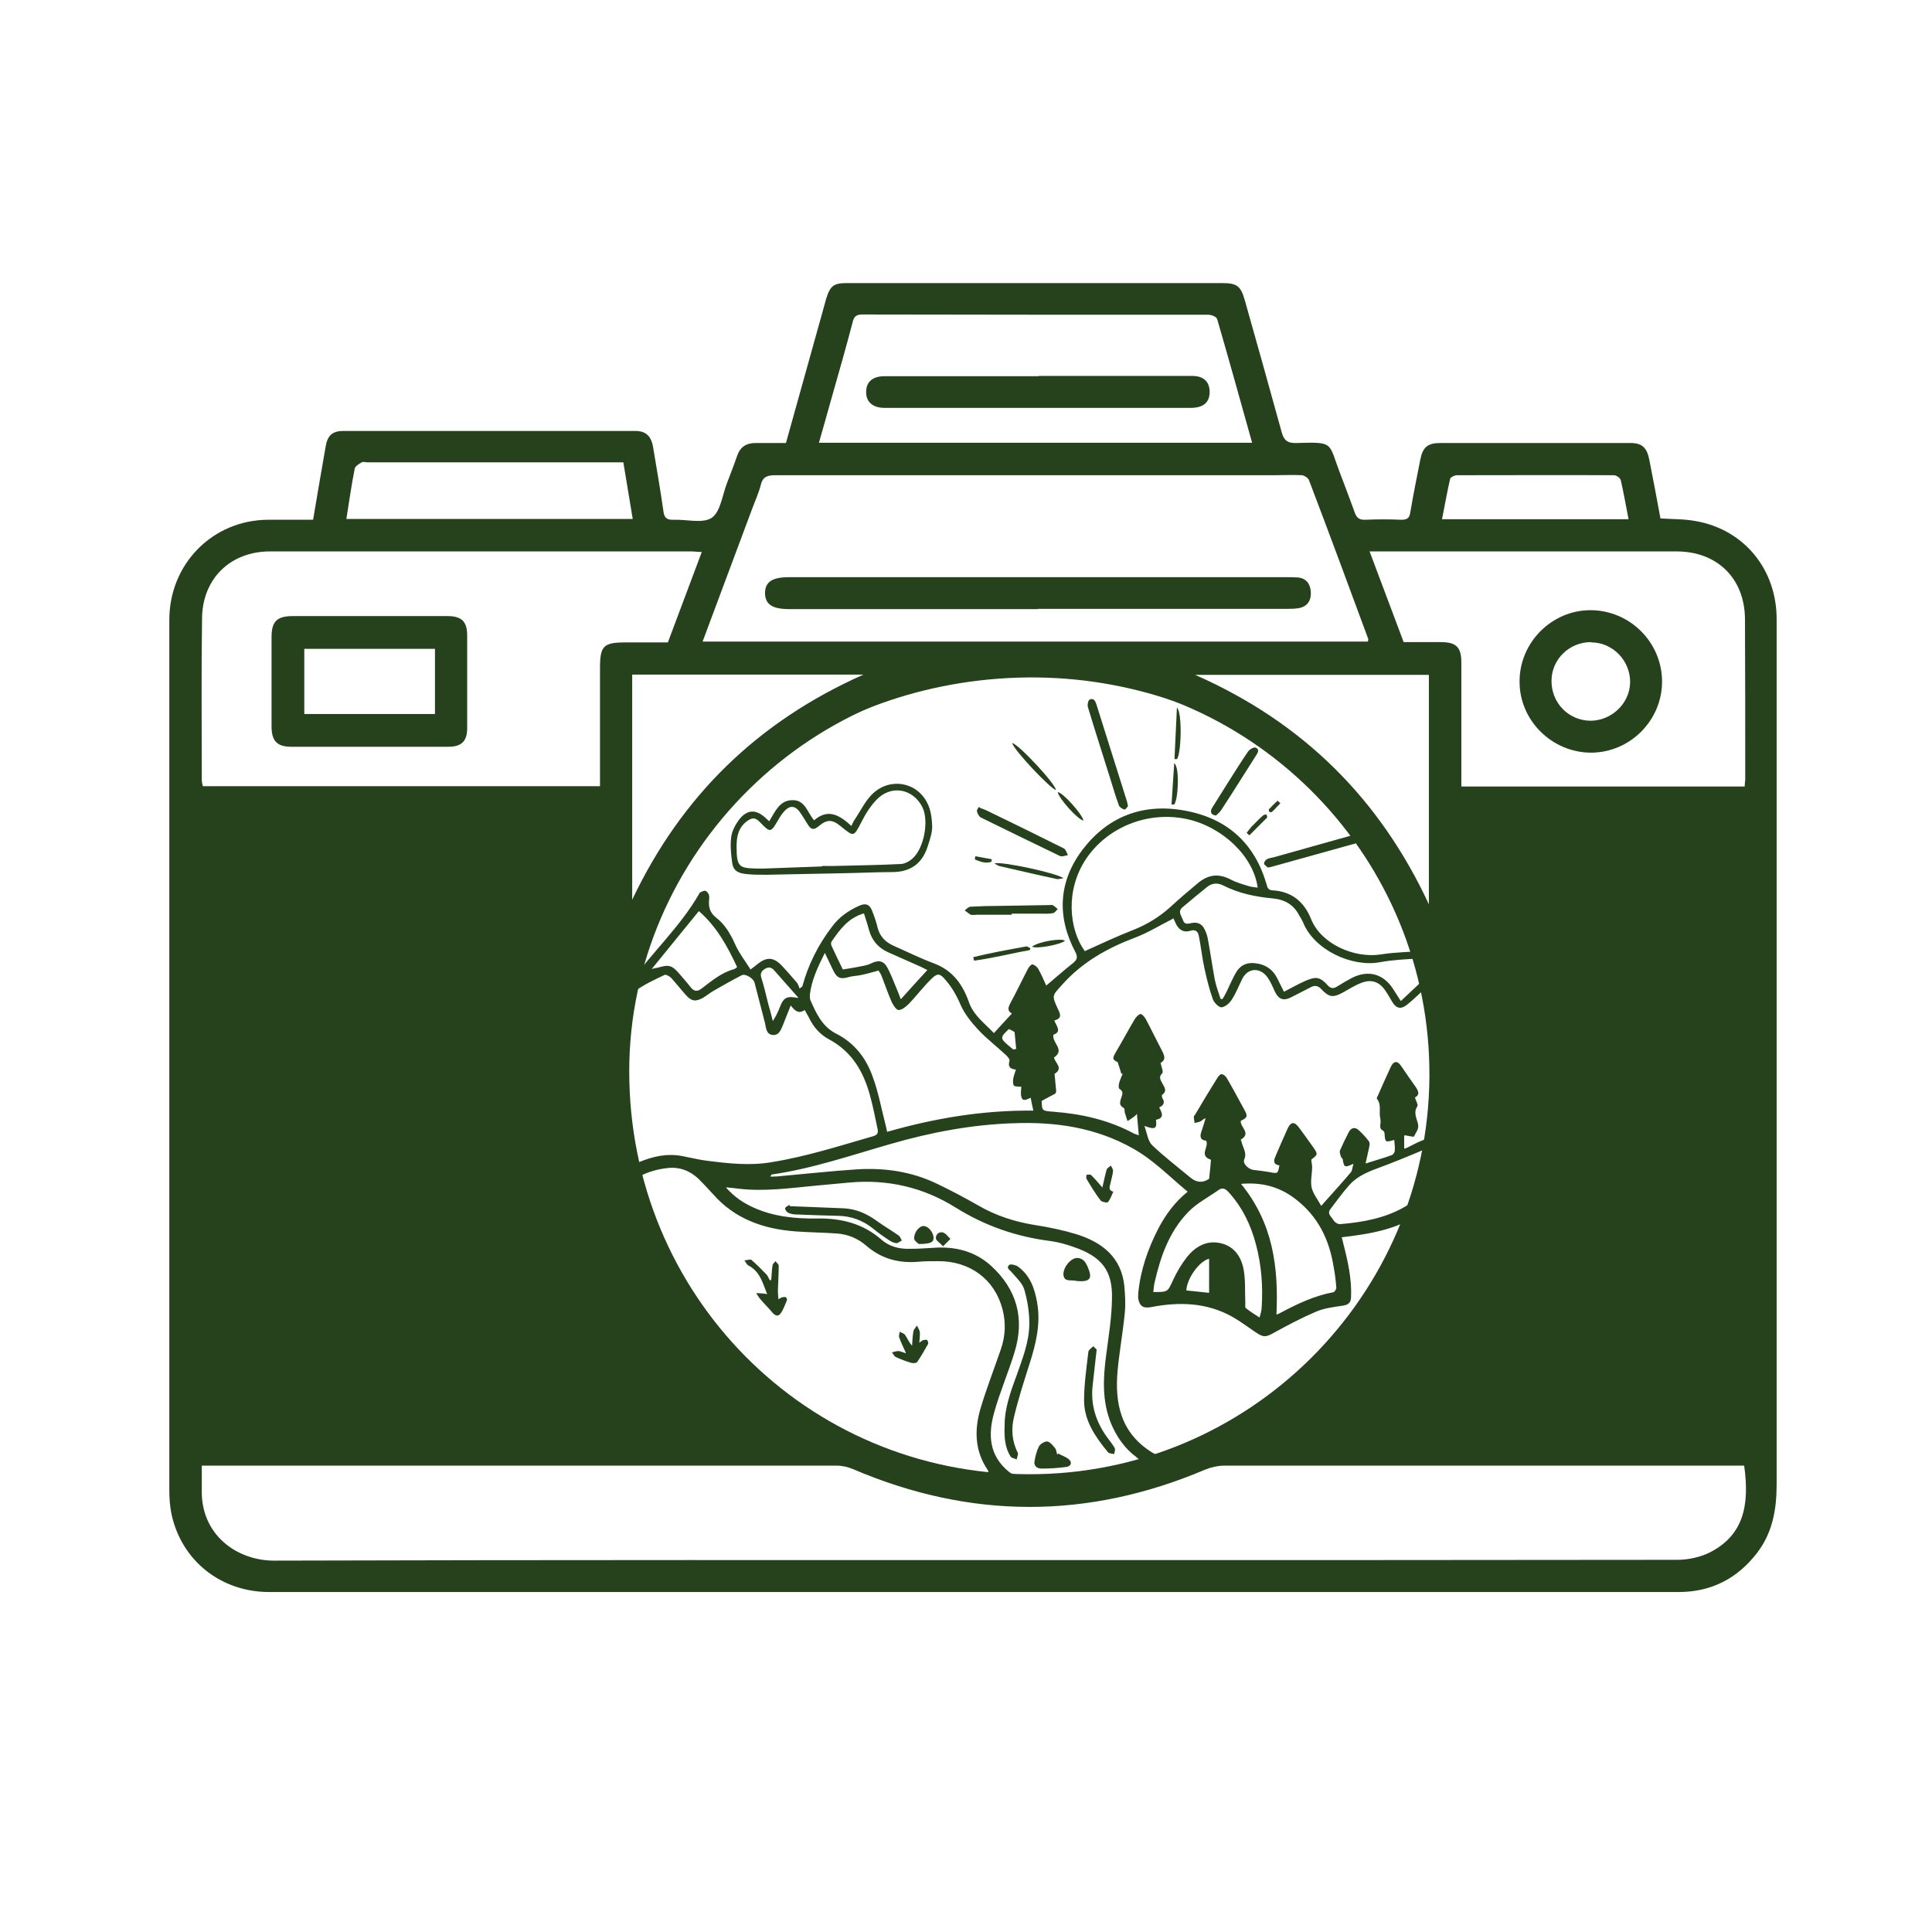 <svg viewBox="0 0 720 720" version="1.1" xmlns="http://www.w3.org/2000/svg" data-sanitized-data-name="Layer 1" data-name="Layer 1" id="Layer_1">
  <defs>
    <style>
      .cls-1 {
        fill: #26421d;
        stroke-width: 0px;
      }
    </style>
  </defs>
  <path d="M116.7,193.6c1.6-9.5,3.1-18.4,4.7-27.4.7-4,2.6-5.6,6.6-5.6,36.2,0,72.5,0,108.7,0,4,0,6,1.9,6.7,6.1,1.3,7.9,2.7,15.7,3.8,23.6.3,2.4,1,3.5,3.7,3.4,4.9-.2,10.9,1.5,14.3-.7,3.3-2.2,4-8.5,5.7-12.9,1.3-3.4,2.6-6.7,3.8-10.2,1.1-3.3,3.4-4.8,6.8-4.8,3.7,0,7.5,0,11.4,0,4.4-15.7,8.7-31.1,13-46.6.7-2.4,1.3-4.8,2-7.2,1.5-4.8,2.8-5.8,7.7-5.8,14.4,0,28.7,0,43.1,0,32.2,0,64.5,0,96.7,0,5.5,0,7,1,8.5,6.4,4.6,16.3,9.2,32.6,13.7,49,.8,3.1,2.1,4.3,5.5,4.2,14.2-.4,11.9-.3,16.2,11,1.9,4.9,3.7,9.8,5.5,14.7.7,2.1,1.7,3,4,2.9,4.5-.2,9-.2,13.5,0,2.2,0,3-.7,3.3-2.9,1.1-6.5,2.4-13,3.7-19.5.9-4.6,2.7-6.2,7.4-6.2,23.6,0,47.2,0,70.9,0,4.4,0,6.2,1.7,7.1,6.5,1.4,7.2,2.8,14.4,4.1,21.6,4.6.3,9,.2,13.2,1,18.1,3.2,30.1,18.1,30.1,36.5,0,107.5,0,215,0,322.5,0,9.3-1.5,17.9-7.2,25.4-7.4,9.7-17.2,14.7-29.3,14.7-78.7,0-157.5,0-236.2,0-96.4,0-192.7,0-289.1,0-18,0-32.7-11.7-36.4-29.1-.6-2.9-.8-6-.8-8.9,0-108.1,0-216.2,0-324.3,0-20.8,16.1-37.2,36.8-37.3,5.5,0,11,0,16.7,0ZM383.4,549.4c82.1.2,148.8-66.4,149.3-148.2.5-81.4-64.6-147.4-144.2-149.9-86.3-2.7-154.1,67.8-154,148,0,83.3,66,150,148.9,150.1ZM75.2,546.1c0,3.2,0,6,0,8.9-.5,16.9,13,26.6,26.9,26.6,102.7-.3,205.4-.2,308.2-.2,71.6,0,143.2,0,214.8-.1,4.1,0,8.6-1,12.2-2.8,12.4-6.4,14.8-17.4,12.7-32.3-1.4,0-2.9,0-4.4,0-63.1,0-126.2,0-189.3,0-2.4,0-5,.6-7.2,1.5-43.8,18.6-87.5,18.5-131.2-.2-1.9-.8-4.1-1.3-6.1-1.3-77.4,0-154.7,0-232.1,0h-4.5ZM261.7,239.1h248.1c0-.5.2-.8.1-1-7.3-19.8-14.6-39.5-22.1-59.2-.3-.8-1.7-1.7-2.6-1.8-3.4-.2-6.7,0-10.1,0-62.1,0-124.2,0-186.3,0-3,0-4.6.7-5.3,3.7-.8,3.1-2.2,6.1-3.3,9.1-6.1,16.3-12.2,32.7-18.4,49.3ZM261.4,205.7c-1.6,0-2.7-.2-3.8-.2-52.3,0-104.7,0-157,0-14.7,0-25.1,10.1-25.3,24.8-.3,20.1-.1,40.2-.1,60.3,0,.8.2,1.6.4,2.4h148c0-1.6,0-3,0-4.3,0-13.2,0-26.5,0-39.7,0-8.4,1.3-9.6,9.8-9.6,5.1,0,10.2,0,15.5,0,4.2-11.2,8.3-22.2,12.6-33.6ZM650.2,293.1c0-1.1.2-2,.2-2.8,0-19.9,0-39.7-.1-59.6-.1-15.2-10.4-25.2-25.5-25.2-36.6,0-73.2,0-109.8,0-1.3,0-2.7,0-4.6,0,4.4,11.6,8.5,22.7,12.7,33.8,4.9,0,9.4,0,13.9,0,5.7,0,7.6,1.9,7.6,7.6,0,13.9,0,27.7,0,41.6,0,1.5,0,2.9,0,4.6h105.7ZM466.6,164.9c-4.4-15.6-8.6-30.9-13-46-.2-.8-2.1-1.6-3.2-1.6-43,0-86,0-129-.1-2.1,0-3.1.6-3.6,2.7-2.4,9.2-5,18.3-7.6,27.4-1.6,5.8-3.3,11.6-5,17.7h161.3ZM532.5,251.5h-87.1c40.4,17.8,68.9,46.4,87.1,85.5v-85.5ZM235.6,335.3c18.3-38.5,46.6-66.3,86.2-83.9h-86.2v83.9ZM129,193.4h106.8c-1.2-7.1-2.3-13.9-3.5-21.1-1.7,0-3.2,0-4.6,0-30.2,0-60.4,0-90.7,0-.7,0-1.6-.3-2.2,0-1,.6-2.4,1.4-2.6,2.3-1.2,6.1-2.1,12.3-3.1,18.7ZM606.9,193.4c-1-5-1.8-9.8-2.9-14.5-.2-.8-1.7-1.8-2.5-1.8-19.5-.1-39,0-58.5,0-.9,0-2.4.7-2.6,1.4-1.1,4.9-2,9.9-3,15h69.4Z" class="cls-1"></path>
  <path d="M386.8,227c-30.9,0-61.7,0-92.6,0-6.3,0-9-1.7-9.1-5.9,0-4.2,2.6-6,8.9-6,61.7,0,123.5,0,185.2,0,1.5,0,3,0,4.5.1,3.1.3,4.6,2.4,4.8,5.3.2,3-1,5.4-4.3,6.1-1.6.3-3.2.3-4.8.3-30.9,0-61.7,0-92.6,0Z" class="cls-1"></path>
  <path d="M137.6,229.6c9.7,0,19.5,0,29.2,0,5.2,0,7.3,2,7.3,7.2,0,11.5,0,23,0,34.5,0,5-2.1,7-7.1,7-19.5,0-39,0-58.4,0-5.3,0-7.4-2.1-7.4-7.6,0-11.1,0-22.2,0-33.3,0-5.8,2-7.8,7.9-7.8,9.5,0,19,0,28.5,0ZM162.1,241.8h-48.7v24.3h48.7v-24.3Z" class="cls-1"></path>
  <path d="M619.4,254c0,14.5-11.9,26.4-26.4,26.5-14.6,0-26.8-12-26.7-26.6,0-14.5,12-26.5,26.4-26.5,14.7,0,26.7,12,26.7,26.6ZM592.9,239.3c-8,0-14.6,6.3-14.7,14.3-.1,8.3,6.3,14.9,14.5,15,7.9,0,14.7-6.5,14.8-14.3.1-8.1-6.5-14.9-14.5-14.9Z" class="cls-1"></path>
  <path d="M387,140.1c19.1,0,38.2,0,57.3,0,4.2,0,6.5,2.1,6.5,6,0,3.9-2.4,5.9-7,5.9-32.8,0-65.7,0-98.5,0-5.2,0-10.5,0-15.7,0-4.5,0-7-2.4-6.8-6.2.1-3.6,2.5-5.6,6.9-5.6,19.1,0,38.2,0,57.3,0,0,0,0,0,0,0Z" class="cls-1"></path>
  <g>
    <path d="M221.3,400.9c.1-84,71.1-153,160.2-154.3,89.5-1.3,164.7,66.8,165,154.2.3,84.8-71.7,154.1-161.4,154.8-89.3.7-163.8-67.9-163.8-154.7ZM231.5,370.7c1.1-1.4,2.1-2.8,3.2-4.2,8.2-11.5,18.9-21.2,25.9-33.5,0-.1.2-.3.3-.4.7-.3,1.4-.8,2-.6.5.1,1.1.9,1.3,1.5.2.8.1,1.7,0,2.6-.1,2.4.7,4.3,2.6,5.8,3.5,2.7,5.5,6.3,7.3,10.3,1.4,3.1,3.6,5.9,5.6,9.1,1.2-.9,2-1.5,2.7-2.1,3.3-2.6,5.8-2.5,8.7.4,2,2.1,3.9,4.3,5.8,6.5.5.6.8,1.5,1.1,2.3l1-.8c2.2-8.1,5.9-15.5,11.1-22.3,2.6-3.5,6.1-6,10.2-7.8,2.3-1,3.8-.5,4.7,1.9.8,2,1.5,4,2,6.1.8,3.4,2.9,5.6,6.1,7,5,2.2,9.8,4.6,14.9,6.5,7.2,2.7,10.8,8,13.1,14.5,1.7,4.9,5.9,7.9,9.3,11.5,2.4-2.6,4.5-4.9,6.7-7.3-1.8-1-1.4-2.2-.6-3.8,2.3-4.2,4.3-8.5,6.5-12.7.4-.8,1.3-1.9,1.8-1.8.8.2,1.8,1,2.2,1.8,1.2,2.2,2.2,4.5,2.9,6.1,3.3-2.8,6.6-5.7,10-8.4,1.6-1.3,1.8-2.3.8-4.2-7-13.3-6.2-26.5,3-38.4,9.3-12,22.3-17.1,37.9-14.2,15.9,2.9,25.9,12.3,30.3,27.1.4,1.2.4,2.5,2.3,2.6,7.4.4,11.9,4.5,14.4,10.7,3.7,9.3,16.1,14.7,25.9,13.2,5.5-.9,11.2-.9,16.8-1.4.4,0,.7-.2,1.1-.3-21.5-63-89.4-109.5-167.4-100.4-75.4,8.8-123.9,64.9-133.5,117.2ZM437.1,342.4c-4.8,2.4-9.4,5.3-14.3,7.1-10.3,3.9-19.6,9.2-26.9,17.4-3.8,4.2-4,4-1.7,9,.9,1.9,1.8,3.6-1.3,4.4.8,2.1,2.9,4.2-.3,5.3-.7,3,4.5,5.6.2,8.5.3,2,3.7,3.9.2,6.1.2,2.1.4,4.2.6,6.3,0,.4-.1.9-.4,1.1-1.6.9-3.3,1.7-5,2.7.1,3.7.2,3.7,4.3,4,10.6.8,20.8,3.1,30.2,8.2.5.2,1,.3,1.7.6-.2-2.7-.5-5.2-.7-8-.5.6-.7.8-1,1-.8.6-1.7,1.2-2.5,1.7-.3-1-.7-2-1-3.1-.2-.6,0-1.6-.4-1.8-1.9-.9-1.4-2.3-1-3.6.4-1.3,1.1-2.5-.6-3.5-.4-.2-.3-1.3-.2-1.9.3-1.3.9-2.5,1.4-3.8-.2,0-.3,0-.5.1-.4-1.4-.8-2.7-1.4-4.4-2-.9-2-1.4-.6-3.8,2.4-4,4.6-8.2,7-12.2.5-.8,1.3-1.7,2.1-1.9.5-.1,1.5,1,1.9,1.7,2.1,3.9,4,7.9,6.1,11.9,1,1.9,1.6,3.5-.5,4.6.3,1.5,1.2,3.4.6,3.9-1.4,1.4-.6,2.4,0,3.6.7,1.4,2.1,2.9,0,4.4-.2.1,0,.8,0,1.1,1.1,1.6.7,2.8-1.1,3.6,1.1,2.1,2,4-1.2,4.6.4,3.3-.2,3.8-4.3,2.3,1,2.8,1.3,5.7,2.9,7.2,4.5,4.3,9.5,8.1,14.3,12.1q3.4,2.8,6.9.4c.3-2.5.5-4.8.7-7.1-4.7-1.5-.6-4.8-1.8-7.1-2.2-.2-2.4-1.5-1.8-3.3.6-1.7,1.1-3.4,1.6-5.1-.9.3-1.3.9-1.9,1.2-.6.3-1.4.4-2.2.6-.1-.8-.3-1.6-.3-2.3,0-.3.4-.6.6-1,2.7-4.6,5.5-9.2,8.3-13.7.3-.5,1.1-1.3,1.5-1.2.7.1,1.4.7,1.8,1.3,2.3,3.9,4.4,7.9,6.6,11.9,1.4,2.5,1.2,3-1.3,4.2-.3,2.4,4.1,4.6,0,7,.2.5.4,1.1.5,1.6.6,1.9,1.8,3.6.8,5.8-.7,1.5,1.6,3.7,3.5,3.9,2,.2,4,.5,5.9.8,3.1.6,3.1.7,3.7-2.5-2.3-.3-2.2-1.7-1.5-3.3,1.5-3.5,3-7,4.6-10.5,1.2-2.5,2.5-2.6,4.2-.3,1.8,2.4,3.5,4.8,5.2,7.2,1.9,2.7,1.9,2.9-.6,4.7,0,1,.3,1.9.3,2.8,0,2.5-.7,5.2-.2,7.6.5,2.3,2.2,4.4,3.6,6.9.8-.9,1-1.2,1.3-1.5,3.3-3.7,6.6-7.3,9.7-11,.6-.7.6-1.9,1-3.2-3.3,1.5-3.5,1.4-4-1.6,0-.4-.6-.7-.7-1.1-.2-.7-.6-1.7-.3-2.3,1-2.3,2.1-4.6,3.3-6.9.9-1.6,2.3-1.9,3.7-.6,1.3,1.2,2.5,2.5,3.6,3.9.4.4.5,1.2.4,1.7-.4,2.2-1,4.4-1.5,6.8,3.5-1.1,6.6-2,9.7-3.1.6-.2,1.2-1.1,1.2-1.7.1-1.3-.1-2.6-.2-4-3.3,1-3.4.9-3.6-2.2,0-.4-.2-1-.5-1.2-1.5-.7-1.1-1.8-1-3.1.1-1-.3-2.1-.3-3.2,0-2,.3-4-1.1-5.7-.1-.2.2-.7.4-1.1,1.6-3.6,3.1-7.1,4.8-10.7,1.1-2.3,2.5-2.4,3.9-.3,1.7,2.5,3.4,5,5.2,7.5,1.1,1.6,2,3.1-.1,4.2.4,1.3,1.3,2.7.9,3.3-1.5,2.2-.3,4.4.2,6.3.6,2.2-.8,3.4-1.4,4.9-.1.3-2.1-.2-3.3-.4-.1,0-.3,0-.4.1v4.9c.8-.3,1.3-.4,1.7-.7,3.9-2,7.9-4.1,12.6-3.9.4,0,1.2-.8,1.3-1.3.6-4.8,1.1-9.7,1.6-14.6.9-10-1.4-19.8-3.7-29.5-1-3.9-1.9-7.9-2.9-11.8-.3-.1-.6-.3-.9-.4-.4.7-.8,1.5-1.4,2-2.4,2.2-4.7,4.5-7.2,6.5-2.4,1.9-4.1,1.4-5.6-1.1-.8-1.4-1.6-2.8-2.5-4.1-2.2-3.3-5.2-4.4-9-2.9-2.4.9-4.5,2.3-6.7,3.5-3.8,2.1-5.3,1.9-8.2-1.2-1.1-1.2-2.3-1.5-3.7-.8-2.4,1.2-4.8,2.5-7.2,3.7-3.2,1.7-5,1-6.5-2.2-.8-1.8-1.6-3.7-2.8-5.3-2.9-3.7-7.3-3.2-9.3.9-1.3,2.6-2.3,5.3-3.9,7.7-.8,1.3-2.5,2.7-3.8,2.8-1,0-2.7-1.7-3.2-3-1.3-3.7-2.3-7.6-3.1-11.4-.9-4-1.3-8.1-2.1-12.1-.3-1.7-1.2-2.7-3.3-2-2.3.7-4-.3-5.1-2.3-.5-1-.9-2-1.2-2.5ZM368.3,549.1c0-.6,0-.9-.1-1.1-5.1-7.4-5.1-15.4-2.7-23.4,2.2-7.3,5-14.5,7.5-21.8,1.7-4.9,1.9-9.9.6-14.9-2.9-11.1-12.1-18-24.1-17.9-2.3,0-4.7,0-7,.2-7.5.7-14.1-1.1-19.7-6-3-2.6-6.7-4.2-10.8-4.5-5.2-.4-10.4-.4-15.6-.8-12-.9-22.6-4.7-30.6-13.8-1.8-2-3.6-3.9-5.5-5.8-3.2-3-7-4.5-11.5-4-4.8.5-9.2,2-13.1,4.7-1.7,1.2-2.2,2.3-1.5,4.1,19.7,55.7,59.8,90.1,120.1,103,4.6,1,9.3,1.4,14.1,2.1ZM287.1,438.5c1.7,0,3.3-.1,4.8-.3,9.1-.8,18.1-1.8,27.2-2.4,10.5-.7,20.7.8,30.2,5.4,5.2,2.5,10.3,5.2,15.2,8,6.7,3.9,13.9,6.2,21.6,7.4,5.1.8,10.3,1.9,15.2,3.4,9.8,3.1,16.6,8.8,17.7,19.2.3,3.3.5,6.6.2,9.9-.7,7.2-2,14.4-2.7,21.6-1.1,12.3,1.1,23.5,13.2,30.8,1.4.8,2.4,1,3.9.5,46.4-15.6,78.6-45.1,96.8-88.6.2-.5.3-1.1.7-2.4-9.4,7.1-20.1,8.8-31.1,10.1.3,1,.5,1.7.6,2.3,1.7,6.6,3.2,13.2,2.9,20.1-.1,2.1-1.1,2.8-3.2,3.1-3.3.5-6.8.9-9.8,2.2-5.4,2.3-10.5,5-15.6,7.8-3.2,1.8-4,1.9-7.1-.2-2.8-1.9-5.6-4-8.6-5.7-9.5-5.3-19.7-5.6-30.1-3.6-3,.6-4.4-.3-4.9-3.1-.1-.7,0-1.4,0-2.1.8-8.4,3.5-16.3,7.4-23.9,2.7-5.2,6.1-9.9,11-13.9-6.8-5.6-12.7-11.8-20.4-16.1-13.8-7.8-28.8-10-44.5-9.4-15.6.5-30.8,3.4-45.7,7.7-14.7,4.2-29.1,9.2-44.4,11.4-.1,0-.2.2-.4.6ZM294.8,374.4c-1.1,2.7-2,5-2.9,7.3-.8,1.8-1.4,4.2-3.9,4-2.5-.2-2.5-2.7-2.9-4.4-1.3-5-2.6-10.1-3.9-15.1-.4-1.6-3.4-3.4-4.7-2.8-3.5,1.8-7,3.8-10.5,5.8-1.4.8-2.7,1.9-4.1,2.7-2.7,1.5-4.3,1.2-6.3-1.1-1.9-2.1-3.6-4.3-5.5-6.4-.6-.6-1.9-1.3-2.4-1.1-3.7,1.8-7.5,3.5-10.8,5.9-2.1,1.5-3.4,4.1-4.7,6.3-1.4,2.5-2.7,5.2-3.5,8-.7,2.3-.6,4.8-.8,7.3-1,14.5-.6,28.8,4.5,42.8.2.6.5,1.2.8,1.8,2-.9,3.7-1.8,5.4-2.5,5-2,10.1-3.1,15.5-2.1,3.2.6,6.3,1.4,9.5,1.8,8,1,15.9,1.9,24,.5,13-2.1,25.4-6.1,37.9-9.7,1.8-.5,1.8-1.6,1.5-2.9-.9-4.2-1.7-8.5-2.9-12.7-2.4-8.5-6.6-15.9-15.2-20.5-3.2-1.7-5.6-4.4-7.2-7.6-.5-1.1-1.2-2.1-1.8-3.3-2.3,1.6-3.7.3-5.3-1.8ZM270.6,442.6c3.2,3.6,6.6,5.8,10.4,7.5,7.4,3.3,15.3,4.1,23.3,4,9-.2,17.2,1.8,24.1,7.8,2.9,2.6,6.6,3.6,10.6,3.5,3.1,0,6.1-.2,9.2-.4,7.9-.5,15,1.3,20.9,6.5,10,9,12.8,20,9,32.4-2.3,7.6-5.5,14.9-7.6,22.5-2.3,8.1-2,16,5.5,22.1.7.6,1.8,1.1,2.8,1.1,10.6.5,21.1-.2,31.5-2,4.9-.8,9.6-1.9,14.6-2.9-.3-.6-.3-.7-.4-.8-.3-.3-.6-.5-.9-.8-4.5-3.3-7.4-7.6-9.5-12.5-3.5-8.5-3-17.3-1.8-26.1.9-6.8,2-13.6,2.1-20.4.3-10.6-3.8-15.8-14.3-19.4-2.8-1-5.7-1.8-8.6-2.2-12.8-1.6-24.5-5.7-35.4-12.5-12-7.5-25.2-10.6-39.6-9.3-4.3.4-8.6.8-12.9,1.2-9.4.9-18.8,2.2-28.3,1.1-1.3-.2-2.6-.3-4.6-.5ZM307.4,355.1c-2.7,5.4-5,10.3-5.6,15.7,0,.6,0,1.3.2,1.9,2.2,4.9,4.3,9.8,9.6,12.5,6.9,3.5,11.2,9.2,13.6,16,2.2,5.9,3.3,12.2,4.9,18.3.2.7.3,1.4.5,2.3,17.9-5.1,35.7-8.1,54.5-7.9-.4-1.8-.7-3.2-1-4.8-1.5.6-3,1.7-3.5-.5-.3-1.2,0-2.6,0-3.6-1-.1-2.3,0-2.7-.4-.5-.6-.4-1.7-.3-2.6.2-1.1.6-2.1,1-3.4-2.3-.2-3-1.2-2.4-3.2.2-.6-.6-1.5-1.2-2.1-3.4-3.2-7.2-6.1-10.4-9.5-2.6-2.8-5.1-5.9-6.6-9.3-1.5-3.5-3.3-6.7-5.8-9.5-1.9-2.2-2.8-2.4-4.9-.4-3.1,3-5.7,6.5-8.7,9.6-1,1-2.5,2.2-3.7,2.2-.9,0-2-1.8-2.6-3-1.4-3.2-2.5-6.5-3.8-9.8-.3-.8-.9-1.5-1.1-1.9-2.6.7-4.6,1.3-6.7,1.7-1.4.3-2.9.3-4.3.7-3.1.9-4.4.5-5.8-2.3-1-2.1-2-4.1-3.3-6.9ZM404.4,354.4c6-2.7,11.7-5.4,17.6-7.7,5.4-2.1,10.1-5,14.3-8.8,3.2-3,6.6-5.8,9.9-8.6,3.8-3.3,7.8-4,12.5-1.5,2.1,1.1,4.6,1.8,6.9,2.5,1,.3,2,.3,3.1.5-1.5-11.6-13.2-22.8-26.6-25.6-14.4-3-29.3,3-37.3,14.8-7.8,11.6-6.5,26.2-.5,34.5ZM522.1,373c3.5-3.3,6.9-6.4,10.1-9.6,1.6-1.6.5-3.5-.3-5.1-.3-.7-2.1-1.2-3.1-1.1-4.9.3-9.8.5-14.6,1.4-10.2,1.9-24.4-4.4-28.6-14.9-.4-.9-.9-1.7-1.4-2.5-2-4-5.4-6-10-6.4-6.4-.6-12.6-1.9-18.3-4.8-2.2-1.1-4.2-.9-6,.5-3.1,2.5-6.1,5-9.2,7.6-2,1.7-.3,3.3.2,4.9.5,1.6,1.8,1.3,3.1,1,2.4-.5,4.1.4,5,2.5.6,1.2,1,2.5,1.2,3.8.9,4.9,1.6,9.8,2.5,14.7.5,2.5,1.4,4.9,2.2,7.3.2,0,.5,0,.7,0,.6-1,1.2-2,1.7-3.1,1-2.1,1.9-4.2,3-6.2,1.9-3.6,4.7-4.7,8.9-3.8,3.1.7,5.3,2.5,6.7,5.2.9,1.7,1.7,3.5,2.6,5.2,2.9-1.5,5.5-3,8.3-4.2,3.8-1.6,5.3-1.2,8,1.8,1.1,1.2,2.1,1.3,3.4.5,1.8-1.1,3.6-2.2,5.5-3.2,6-3.1,11.6-1.7,15.3,3.8.9,1.4,1.8,2.8,3,4.7ZM462.5,441.2c12,14.7,14,31.2,13.2,48.7.7-.3,1.2-.4,1.6-.7,6.2-3.3,12.5-6.3,19.5-7.6.5,0,1.3-1.2,1.2-1.8-.2-2.6-.5-5.2-1-7.7-1.6-10.1-5.8-18.9-14.4-25.4-5.8-4.4-12.3-6.2-20.2-5.5ZM429.8,481.5c5.5,0,5.3,0,7.3-4.3,1.4-3.1,3.2-6.1,5.3-8.8,3.1-3.8,7.2-6.3,12.5-5.1,5.3,1.2,7.8,5.4,8.6,10,.7,4,.4,8.1.6,12.2,0,.7-.2,1.7.2,2,1.5,1.2,3.2,2.3,5.1,3.5.3-1.1.5-1.7.6-2.3.1-.5.2-1.1.2-1.6.5-7.8-.1-15.6-2.1-23.2-1.9-7.3-5.1-14-10.3-19.7-1.2-1.3-2.3-1.7-3.7-.7-3.8,2.7-8.1,4.9-11.2,8.1-7.2,7.4-10.4,16.7-12.6,26.3-.3,1.1-.3,2.3-.5,3.6ZM538.1,427.2c-4-.6-6.9,1-9.9,2.3-4.8,2-9.7,4-14.6,5.8-4.1,1.5-8,3.2-10.8,6.4-2.5,2.8-4.7,5.9-7,8.9-1.4,1.8.5,2.9,1.2,4.2.4.7,1.6,1.5,2.4,1.4,8.5-.7,16.8-2.2,24.2-6.5,8.8-5.1,12.8-12.9,14.6-22.5ZM260.4,339.6c-5.5,6.7-11.3,13.9-17.5,21.5,1.2-.3,1.7-.4,2.3-.5,4.1-1.2,5.2-.9,7.9,2.2,1.4,1.7,2.9,3.3,4.2,5,1.3,1.7,2.5,1.9,4.3.5,3.7-2.8,7.2-5.8,11.9-7.1.5-.1.9-.6,1.2-.8-3.6-7.7-7.6-15.1-14.2-20.8ZM321.9,340.4c-6,1.8-9,6.2-12,10.5-.3.4-.2,1.1,0,1.6,1.4,3,2.8,6,4.2,8.8,2.1-.4,4-.6,5.8-1,1.5-.3,3.2-.5,4.6-1.2,2.8-1.4,4.7-1.2,6.2,1.5,1.2,2.2,2.1,4.6,3.1,7,.7,1.6,1.3,3.2,1.9,4.8,3.4-3.8,6.6-7.3,9.9-10.9-.7-.3-1.4-.7-2.2-1.1-4.2-1.9-8.4-3.7-12.6-5.6-3.7-1.7-6-4.6-7-8.4-.5-2-1.2-3.9-1.8-5.9ZM297.5,371.8c-3.2-3.6-6.1-6.9-9-10.2-.9-1-1.9-1.4-3.3-.6-1.3.8-2,1.6-1.5,3.3,1,3.2,1.8,6.5,2.6,9.8.6,2.1,1.2,4.3,1.7,6.4,1.3-1.9,2.1-3.8,2.8-5.6,1.3-3.2,2.6-3.8,6.5-3ZM450.6,481.8v-12.7c-3.5.8-8.2,7.1-8.5,11.8,2.8.3,5.7.6,8.5.9ZM377.7,391.1c.3,0,.7-.1,1-.2-.2-2.1-.4-4.2-.6-6.3-.7-.4-1.4-.8-2.1-1.1-3.3,3-3.3,3.5-.2,6.1.6.5,1.2,1,1.8,1.5Z" class="cls-1"></path>
    <path d="M286.7,306c2.2-3.6,3.8-7.7,8.5-7.8,4.9-.2,5.7,4.7,8.2,7.5,5.3-4.6,9.6-1.8,13.9,2.1.4-.9.7-1.6,1.1-2.2,2.2-3.2,3.9-6.9,6.6-9.6,6.4-6.3,16.4-4.8,20.5,3.1,1.4,2.6,1.8,5.9,1.9,8.9,0,2.6-1,5.3-1.8,7.8-2,6-6.3,9.2-13.1,9.2-5.7,0-11.4.3-17.2.4-9.9.2-19.9.4-29.8.6-2.6,0-5.2,0-7.7-.3-3.3-.4-4.7-1.6-5-4.6-.4-3-.7-6.2-.3-9.2.3-2.2,1.5-4.5,2.9-6.4,3.1-4,6.5-4,10.2-.4.3.3.6.5,1.1,1ZM306.5,322.7h0c1.7,0,3.5.1,5.2,0,7.9-.2,15.9-.3,23.8-.7,1.5,0,3.2-.9,4.4-1.9,4.5-3.8,6.4-14.3,3.8-19.4-3.6-6.9-11.7-8.3-17.1-2.6-2.3,2.4-4.1,5.3-5.6,8.3-2.9,5.5-2.7,5.6-7.7,1.5-3.2-2.6-5.1-2.6-8.2,0-1.8,1.5-2.8,1.4-4.1-.7-1-1.6-2-3.3-3.1-4.8-1.6-2.1-3.5-2.3-5.4-.3-1,1-1.8,2.3-2.5,3.5-2.8,4.8-2.9,4.8-6.8.8-1.7-1.8-2.9-1.8-4.9-.3-3.2,2.4-3.8,5.8-3.8,9.4,0,8.1,1.2,8,8.2,8.2.5,0,1,0,1.5,0,7.4-.3,14.8-.5,22.1-.8Z" class="cls-1"></path>
    <path d="M420.4,300.4c-.4.4-1,1.4-1.3,1.3-.8-.2-1.8-.8-2.1-1.5-1.2-3.3-2.2-6.6-3.2-9.9-2.8-9-5.7-17.9-8.4-26.9-.2-.8.1-2.4.7-2.7,1.5-.7,2.1.6,2.5,1.8,3.8,12.1,7.6,24.1,11.4,36.2.1.5.2.9.4,1.8Z" class="cls-1"></path>
    <path d="M365.6,301.2c.7.3,1.4.5,2,.8,9.7,4.7,19.3,9.4,28.9,14.2.7.4,1,1.6,1.5,2.5-1,.1-2.2.7-3,.3-9.8-4.7-19.6-9.5-29.4-14.3-.8-.4-1.3-1.5-1.5-2.3-.2-.5.4-1.1.7-1.7l.8.6Z" class="cls-1"></path>
    <path d="M472.5,323.3c-.4-.4-1.2-.8-1.4-1.4-.1-.5.4-1.3.9-1.6.7-.5,1.7-.6,2.6-.8,9.4-2.6,18.8-5.3,28.2-7.9.6-.2,1.3-.5,1.9-.3.6.2,1.3.7,1.6,1.2.2.4-.3,1.2-.7,1.5-.5.4-1.2.6-1.8.7-9.7,2.7-19.4,5.4-29.1,8.1-.6.2-1.1.3-2.1.5Z" class="cls-1"></path>
    <path d="M376.9,340.9c-4.3,0-8.6,0-12.9,0-.7,0-1.6.2-2.2,0-.8-.4-1.5-1.1-2.3-1.6.7-.5,1.4-1.4,2.2-1.4,3.5-.2,7.1-.3,10.7-.3,6.1-.1,12.2-.2,18.4-.3.5,0,1.1-.1,1.5,0,.7.4,1.3,1,1.9,1.5-.6.5-1.1,1.4-1.8,1.5-1.4.3-2.8.2-4.2.2-3.7,0-7.4,0-11.2,0,0,.2,0,.3,0,.5Z" class="cls-1"></path>
    <path d="M453.4,303.9c-2,0-2.6-1.3-1.7-2.8,1.7-2.8,3.5-5.5,5.2-8.3,2.7-4.2,5.3-8.5,8.2-12.7.5-.8,2.1-1.7,2.8-1.5,1.7.7.8,2,.1,3.1-4.3,6.7-8.5,13.5-12.9,20.2-.5.8-1.3,1.4-1.8,1.9Z" class="cls-1"></path>
    <path d="M396.4,327.3c-1.1.1-1.8.4-2.5.3-7.1-1.5-14.2-3.2-21.3-4.8-.6-.1-1.2-.6-2-1,2-1,23.5,3.6,25.7,5.5Z" class="cls-1"></path>
    <path d="M377.2,276.9c2.4.4,16.4,15.5,16.3,17.5-2-.4-15.7-14.9-16.3-17.5Z" class="cls-1"></path>
    <path d="M383.7,354.1c-6.9,1.2-13.7,3-20.7,3.9-.1-.4-.2-.9-.3-1.3,6.5-1.6,13.2-2.8,19.8-4,.4,0,1,.4,1.5.7l-.3.8Z" class="cls-1"></path>
    <path d="M437.7,282.8c.3-6.2.6-12.3.9-19.1,2.1,1.9,1.6,17.4,0,19.2-.3,0-.6,0-.9,0Z" class="cls-1"></path>
    <path d="M436.6,299.7c.3-5.1.7-10.2,1-15.3,2.1,1.5,1.5,13.5,0,15.4-.3,0-.6,0-1,0Z" class="cls-1"></path>
    <path d="M403.8,305.8c-2.1-.3-9.3-8.3-9.6-10.6,1.8.1,8.9,7.9,9.6,10.6Z" class="cls-1"></path>
    <path d="M384.6,352.8c2.4-1.9,11-3.3,12.3-2.2-1.9,1.5-10.6,3.1-12.3,2.2Z" class="cls-1"></path>
    <path d="M464.5,310.5c.6-.8,1.2-1.6,1.9-2.4,1.4-1.4,2.8-2.9,4.3-4.2.3-.3.9-.3,1.3-.4,0,.4.4,1,.2,1.2-2.2,2.2-4.4,4.4-6.6,6.6-.3-.3-.7-.6-1-.9Z" class="cls-1"></path>
    <path d="M363.5,319.1c2,.4,4,.7,6.1,1.1,0,.3-.1.7-.2,1-2.2.7-4.1-.1-6.1-.9,0-.4.1-.8.2-1.2Z" class="cls-1"></path>
    <path d="M477.2,299.3c-1.1,1.1-2.1,2.3-3.2,3.3-.1.1-.8.1-.9,0-.2-.3-.4-.8-.2-1,1-1.1,2.1-2.2,3.2-3.2.3.3.7.6,1,.9Z" class="cls-1"></path>
    <path d="M287.4,477c.2-1.8.2-3.6.5-5.4,0-.6.7-1,1.1-1.6.4.6,1.2,1.1,1.2,1.7,0,3.1-.2,6.1-.3,9.2,0,1,.1,2,.2,3.3.6-.3.9-.6,1.3-.7.5-.1,1.1-.3,1.5,0,.3.1.5.9.3,1.2-.7,1.7-1.3,3.5-2.4,4.9-.9,1.2-2.1.6-3-.5-1.4-1.7-3-3.2-4.4-4.9-.6-.7-1.1-1.5-1.6-2.3,1,0,2,.1,3,.2.2,0,.3,0,1.1.2-1.7-4.2-2.6-8.4-7-10.7-.7-.4-1-1.3-1.5-1.9.9,0,2.1-.5,2.6-.2,2,1.7,3.8,3.6,5.6,5.4.6.6.8,1.5,1.3,2.2.2,0,.3,0,.5-.1Z" class="cls-1"></path>
    <path d="M337.6,504.2c-1-2.3-1.9-4-2.5-5.8-.2-.6.1-1.4.2-2.1.7.4,1.6.6,2,1.2.9,1.3,1.4,2.7,2.6,4,.1-1.8.2-3.6.5-5.3.1-.8.9-1.5,1.3-2.2.4.8,1,1.6,1.1,2.5.1,1.1-.1,2.3-.2,3.9.7-.5,1.1-.9,1.6-1,.4-.1,1.2-.2,1.3,0,.3.3.5,1.1.4,1.4-1.3,2.3-2.6,4.6-4.1,6.8-.3.4-1.5.5-2.2.3-2-.6-3.9-1.3-5.8-2.2-.6-.3-.9-1.1-1.4-1.7.8-.2,1.6-.5,2.4-.5.7,0,1.4.4,2.7.8Z" class="cls-1"></path>
    <path d="M410.8,442.6c.6-2.4,1-4.6,1.6-6.7.2-.6,1-1,1.6-1.5.3.6.8,1.3.8,1.9-.1,1.5-.6,2.9-.9,4.4-.2,1.3-1.2,2.8,1,3.4-.6,1.3-1.1,2.8-2,3.9-.3.3-2.3,0-2.8-.7-1.9-2.5-3.6-5.3-5.2-8-.2-.4,0-1,0-1.5.6,0,1.4-.2,1.7.1,1.4,1.3,2.6,2.8,4.1,4.5Z" class="cls-1"></path>
    <path d="M374.4,530.9c0-5.7,2-11.7,4.2-17.6,2.3-6.6,5-13.1,5-20.1,0-4.3-.7-8.6-1.9-12.7-.7-2.3-2.9-4.3-4.6-6.3-.7-.9-2.3-1.6-1-2.8.5-.4,2.3,0,3.1.5,4.7,3.3,6.4,8.3,7.3,13.5,1.4,7.8-.4,15.3-2.8,22.8-2.1,6.6-4.2,13.1-5.8,19.8-1.1,4.5-.8,9.1,1.4,13.4.3.6-.3,1.6-.4,2.5-.8-.4-1.9-.5-2.3-1.1-2.1-3.4-2.4-7.1-2.2-11.7Z" class="cls-1"></path>
    <path d="M294.3,449.5c6.7.3,13.4.5,20.1.8,4.7.2,8.8,2.1,12.5,4.8,2.6,1.9,5.4,3.5,8.1,5.4.5.4.7,1.2,1.1,1.8-.7.3-1.4,1-2,1-1-.1-2.1-.6-2.9-1.2-2-1.3-4-2.7-5.9-4.3-3.8-3-8-4.6-13-4.7-5.1-.1-10.3-.3-15.4-.5-1.1,0-2.2-.2-3.1-.6-.6-.3-1.3-1.2-1.2-1.7,0-.5,1.1-.9,1.6-1.3l.2.5Z" class="cls-1"></path>
    <path d="M408.7,502.9c-.6,5-1,9.2-1.5,13.4-.8,7,1.1,13.4,5.3,19.2,1,1.4,2.1,2.7,2.9,4.1.3.6,0,1.5-.2,2.3-.8-.2-1.9-.2-2.3-.7-4.7-5.7-8.9-11.8-8.9-19.3,0-6,.9-12.1,1.6-18.1,0-.7,1.2-1.4,1.8-2.1.6.5,1.1,1.1,1.2,1.1Z" class="cls-1"></path>
    <path d="M394.4,541.7c1.4.8,3.1,1.3,4.1,2.3,1.1,1.1.6,2.5-1.2,2.7-3,.4-6.1.6-9.2.6-1.6,0-2.8-1-2.6-2.5.3-2,.8-4,1.7-5.8.5-.9,2.2-1.9,3.1-1.8,1.1.2,2.1,1.5,2.9,2.5.5.6.5,1.6.8,2.4l.4-.5Z" class="cls-1"></path>
    <path d="M401,477.3c0,0-.2,0-.2,0-1.8-.4-4.3.6-4.5-2.4,0-2.7,2.7-6.1,5.2-6.1.8,0,1.8.4,2.4,1,.6.5,1,1.4,1.4,2.2,2,4.6,1,5.8-4.2,5.4Z" class="cls-1"></path>
    <path d="M342.4,463.6c-.3-.3-1.6-1.1-1.7-1.9-.2-2.3,1.8-4.8,3.5-4.8,1.7,0,3.8,2.4,3.7,4.6,0,1.5-1.4,2.1-5.5,2.1Z" class="cls-1"></path>
    <path d="M351.4,464.4c-1.2-1.3-2.5-2-2.6-2.8-.2-1.5,1.1-2.7,2.6-2.3,1.1.3,1.9,1.6,2.8,2.4-.8.8-1.5,1.5-2.8,2.8Z" class="cls-1"></path>
  </g>
</svg>